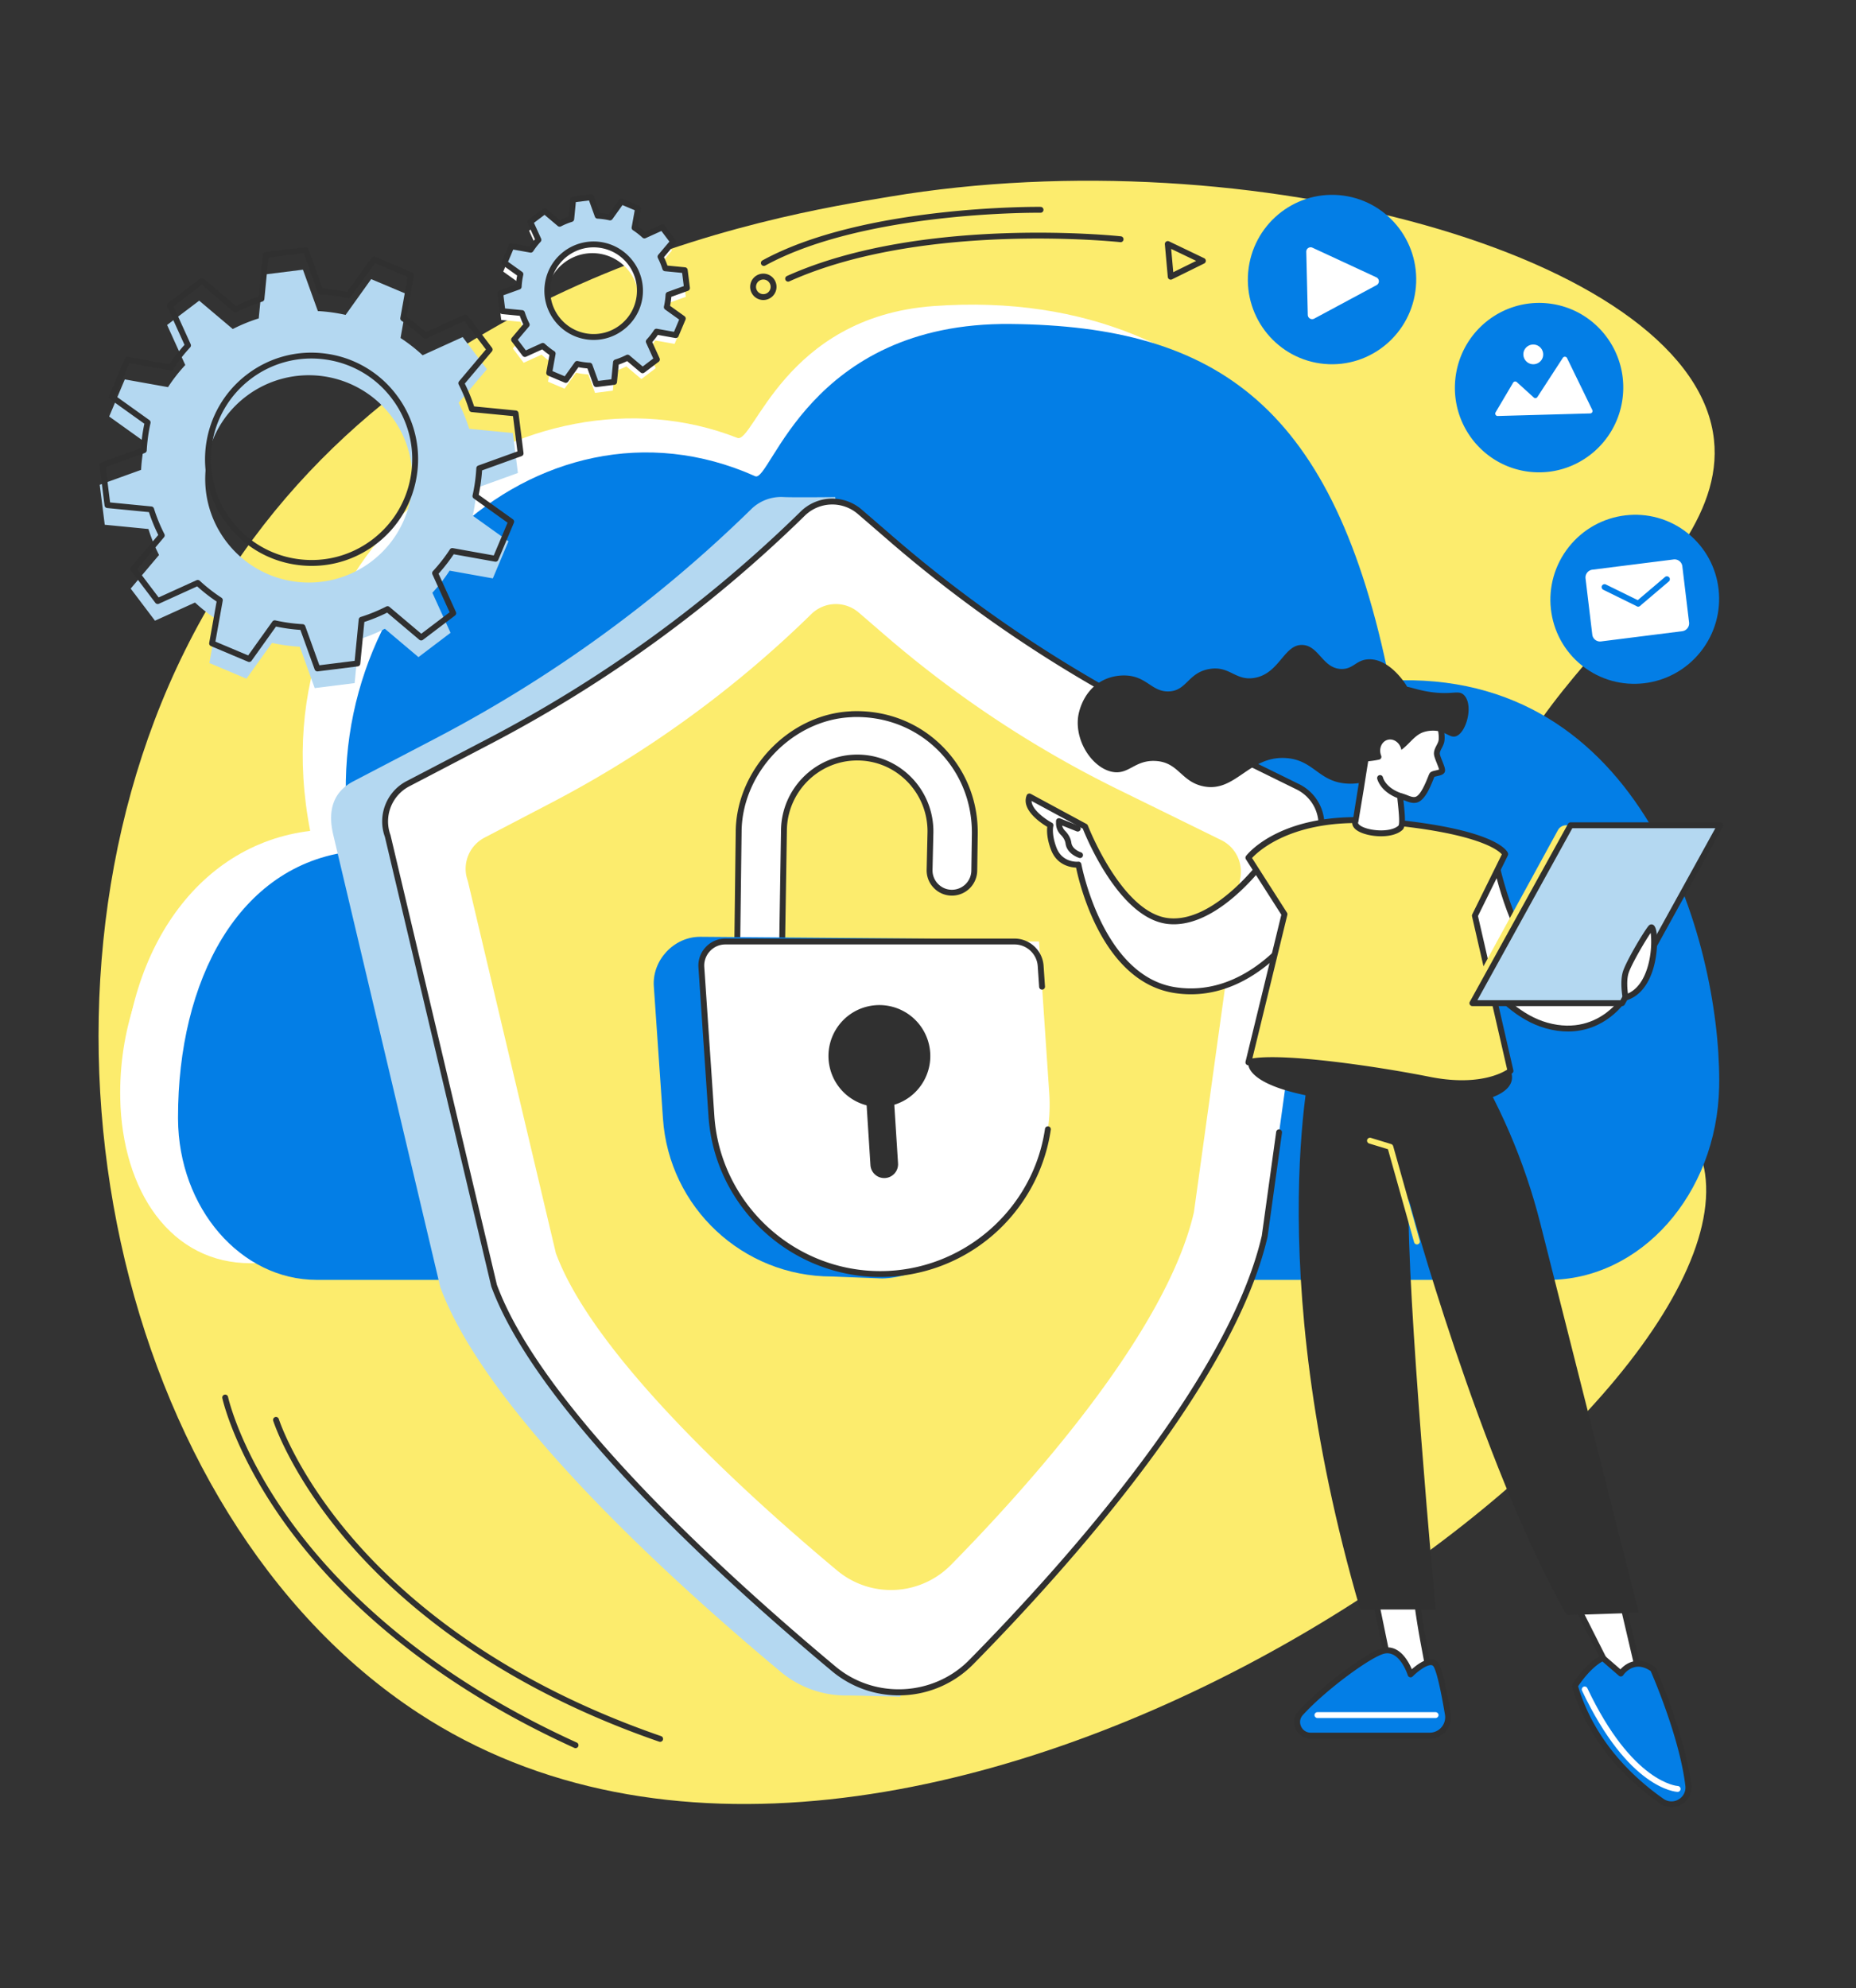 <svg xmlns="http://www.w3.org/2000/svg" width="452" height="484" fill="none" xmlns:v="https://vecta.io/nano"><rect width="100%" height="100%" fill="#333333" stroke="none"/><style><![CDATA[.B{fill:#303030}.C{fill:#fff}.D{fill:#037ee6}.E{fill:#fcec6d}.F{fill:#b4d8f1}]]></style><path d="M216.538 47.902c-26.345 4.424-126.555 19.73-171.543 110.583-43.417 87.681-17.083 210.026 56.772 258.502 118.53 77.799 322.286-68.784 313.475-131.236-3.299-23.383-47.876-33.31-52.963-65.244-8.043-50.487 61.314-77.699 54.882-115.253-7.423-43.339-112.817-72.095-200.623-57.352z" class="E"/><g class="C"><path d="M409.799 256.953c0-34.774-13.108-86.553-76.243-83.407 3.557-44.038-30.995-104.557-106.27-99.025-36.333 2.67-43.782 33.635-47.723 32.086-50.675-19.916-117.798 24.875-104.022 95.686-28.156 3.374-46.198 30.815-45.542 65.114.426 22.283 12.083 39.42 30.984 39.42h306.324c22.843 0 41.892-21.277 42.474-48.203l.018-1.671z"/><path d="M93.329 307.543H60.984c-9.3 0-17.251-4.025-22.991-11.639-5.401-7.164-8.493-17.28-8.708-28.483-.313-16.377 4.936-31.862 14.782-43.603 9.492-11.32 22.521-18.489 36.687-20.187.389-.051.748.233.794.625s-.233.748-.625.795c-29.237 3.504-50.822 30.305-50.209 62.343.443 23.158 12.608 38.718 30.27 38.718h32.345c.395 0 .715.321.715.715s-.32.716-.715.716z"/></g><path d="M418.691 263.007c0-33.881-18.486-100.357-80.303-97.293-13.423-66.802-41.793-86.34-92.289-86.836-49.315-.484-58.39 38.76-62.187 37.063-53.054-23.717-109.141 29.089-98.364 91.358-27.569 3.287-42.194 31.464-42.194 64.68l.001.448c.127 21.715 15.295 39.176 33.802 39.176h299.929c22.366 0 41.017-20.731 41.588-46.966l.017-1.629z" class="D"/><path d="M160.762 424.07a.73.73 0 0 1-.233-.039c-40.249-13.905-63.648-34.376-76.19-49.1-13.62-15.99-17.763-28.898-17.803-29.026-.118-.377.092-.778.469-.896s.778.091.896.468c.04.126 4.123 12.813 17.584 28.593 12.426 14.567 35.613 34.825 75.512 48.609.373.129.571.536.442.909-.102.296-.379.482-.676.482zm-20.597 1.539c-.099 0-.199-.02-.295-.064-38.679-17.587-59.917-39.768-70.923-55.278-11.954-16.848-14.778-29.742-14.805-29.87-.082-.386.165-.765.551-.847s.765.164.847.55c.027.127 2.814 12.792 14.625 29.413 10.905 15.344 31.952 37.296 70.296 54.731.359.163.518.587.355.946-.121.264-.38.419-.652.419zm51.771-357.042c-.273 0-.533-.157-.652-.422-.162-.36-.002-.783.358-.945 32.884-14.805 80.859-9.715 81.34-9.663.392.043.675.397.632.789a.71.71 0 0 1-.789.632c-.477-.053-48.071-5.097-80.596 9.546a.71.71 0 0 1-.293.063zm-5.913-3.826c-.253 0-.497-.134-.627-.372-.19-.346-.063-.781.283-.97 24.602-13.48 67.312-13.04 67.742-13.033.395.006.71.33.705.725s-.325.705-.715.705c-.438-.006-42.775-.441-67.045 12.858a.71.71 0 0 1-.343.088zm-.125 8.302c-.261 0-.527-.032-.791-.099a3.19 3.19 0 0 1-1.968-1.471c-.439-.737-.564-1.601-.352-2.432a3.19 3.19 0 0 1 1.471-1.969 3.18 3.18 0 0 1 2.431-.352c1.715.437 2.756 2.187 2.32 3.903-.369 1.452-1.679 2.42-3.111 2.42zm-.003-4.992a1.77 1.77 0 0 0-.907.251c-.409.243-.698.631-.815 1.092a1.77 1.77 0 0 0 1.286 2.164 1.78 1.78 0 0 0 2.164-1.287c.242-.951-.335-1.923-1.286-2.164a1.8 1.8 0 0 0-.442-.056zm99.215.036a.71.71 0 0 1-.35-.092c-.206-.115-.341-.325-.362-.56l-.713-7.962a.72.72 0 0 1 .305-.651c.211-.146.485-.168.716-.057l8.551 4.097c.247.118.405.367.406.64s-.153.525-.399.646l-7.838 3.865a.72.72 0 0 1-.316.074zm.111-7.489l.508 5.672 5.584-2.754-6.092-2.919z" class="B"/><path d="M304.471 190.947l-30.55-14.999a324.75 324.75 0 0 1-69.027-45.634l-1.498-9.29s-10.358.114-12.574-.013c-2.832-.161-5.709.831-7.878 2.954a324.77 324.77 0 0 1-76.904 55.824l-19.975 10.426c-4.641 2.422-6.35 6.692-4.952 12.829l26.106 110.31c11.362 30.86 57.124 72.156 82.885 93.653a24.84 24.84 0 0 0 16.111 5.785c2.527-.016 12.999.316 12.999.316s2.217-4.413 5.148-7.392c23.148-23.527 63.765-68.817 71.999-104.481l13.666-98.598c1.089-4.714-1.213-9.558-5.555-11.69z" class="F"/><path d="M316.041 191.54l-30.312-14.882a322.22 322.22 0 0 1-68.489-45.28l-7.81-6.738c-4.063-3.506-10.134-3.316-13.969.439a322.26 322.26 0 0 1-76.306 55.389l-19.82 10.345c-4.605 2.404-6.709 7.854-4.914 12.73l25.903 109.451c11.274 30.62 57.168 71.98 82.728 93.309 9.897 8.258 24.463 7.522 33.504-1.666 22.968-23.344 63.267-68.281 71.438-103.667l13.56-97.831c1.08-4.678-1.204-9.484-5.513-11.599z" class="C"/><path d="M297.42 204.537l-25.097-12.323c-20.423-10.027-39.48-22.626-56.707-37.49l-6.466-5.579a8.55 8.55 0 0 0-11.567.363c-18.698 18.303-39.985 33.756-63.179 45.861l-16.41 8.565c-3.812 1.991-5.555 6.503-4.068 10.54l21.446 90.622c9.335 25.353 47.334 59.598 68.497 77.258 8.194 6.837 20.255 6.227 27.739-1.38 19.017-19.328 52.384-56.534 59.149-85.833l11.227-81.001c.895-3.873-.996-7.852-4.564-9.603z" class="E"/><path d="M218.878 412.758a25.36 25.36 0 0 1-16.284-5.906c-26.133-21.808-71.658-62.968-82.941-93.611a.61.61 0 0 1-.025-.083L93.735 203.749c-1.887-5.188.373-11.015 5.269-13.57l19.82-10.345a321.26 321.26 0 0 0 76.136-55.267 10.97 10.97 0 0 1 14.937-.469l7.81 6.738c20.749 17.903 43.741 33.104 68.337 45.18l30.312 14.882a11 11 0 0 1 5.901 12.37l-5.814 41.95c-.054.391-.412.663-.806.61s-.664-.415-.61-.806l5.819-41.982c.003-.021.006-.042.011-.063 1.011-4.377-1.099-8.816-5.131-10.796l-30.312-14.882a323.11 323.11 0 0 1-68.641-45.38l-7.81-6.739a9.55 9.55 0 0 0-13.002.409c-22.65 22.171-48.381 40.849-76.476 55.513l-19.819 10.345a9.64 9.64 0 0 0-4.574 11.849.71.71 0 0 1 .025.082l25.893 109.409c11.193 30.328 56.489 71.261 82.501 92.967 9.528 7.951 23.82 7.24 32.536-1.619 23.12-23.499 63.114-68.161 71.244-103.295l3.501-25.258a.71.71 0 0 1 .806-.609c.391.054.664.415.609.806l-3.504 25.289a.7.7 0 0 1-.012.063c-8.192 35.481-48.392 80.394-71.625 104.007a25.43 25.43 0 0 1-16.904 7.588c-.429.022-.857.032-1.283.032z" class="B"/><path d="M190.458 230.965l.463-29.028c.212-9.379 7.645-17.057 17.014-17.487 10.326-.475 18.896 7.972 18.657 18.31l-.206 9.007c-.071 3.141 2.524 5.691 5.662 5.563 2.887-.117 5.18-2.471 5.221-5.36l.124-8.553c.388-16.605-12.902-30.238-30.038-29.541l.001.015c-14.156.575-27.108 13.034-27.462 28.203l-.366 29.316 10.93-.445z" class="C"/><path d="M179.529 232.125c-.186 0-.364-.072-.498-.202-.141-.137-.219-.326-.216-.522l.366-29.315c.35-15.021 13.159-28.22 28.005-28.903.045-.012.093-.019.142-.021 8.348-.34 16.16 2.626 21.984 8.351 5.868 5.77 8.992 13.555 8.797 21.921l-.124 8.546a6.16 6.16 0 0 1-5.906 6.065c-1.715.065-3.339-.555-4.565-1.76s-1.88-2.815-1.841-4.534l.205-9.008a17.28 17.28 0 0 0-5.184-12.713c-3.433-3.357-7.954-5.081-12.725-4.866-8.955.412-16.129 7.787-16.333 16.789l-.462 29.024c-.006.379-.307.688-.685.703l-10.93.445h-.03zm27.995-57.54c-.045.011-.091.018-.138.02-14.18.577-26.443 13.173-26.777 27.506l-.356 28.554 9.502-.387.451-28.353c.221-9.756 7.994-17.743 17.697-18.19 5.175-.236 10.07 1.635 13.79 5.272a18.72 18.72 0 0 1 5.614 13.769l-.206 9.007a4.68 4.68 0 0 0 1.414 3.481c.941.925 2.183 1.411 3.505 1.352 2.506-.102 4.498-2.148 4.535-4.657l.124-8.552c.186-7.974-2.787-15.385-8.37-20.874-5.507-5.413-12.885-8.23-20.785-7.948z" class="B"/><path d="M202.59 310.778l12.242.483c16.951-.423 31.935-20.688 30.327-44.506l-2.572-38.102-72.048-.578c-6.394-.025-11.751 5.678-11.31 12.059l2.223 32.179c1.462 21.65 19.445 38.465 41.138 38.465z" class="D"/><path d="M214.392 310.182c23.866 0 42.747-20.207 41.138-44.026l-2.496-36.937h-76.176c-3.504 0-6.276 2.967-6.039 6.463l2.435 36.037c1.463 21.649 19.445 38.463 41.138 38.463z" class="C"/><g class="B"><path d="M214.393 310.896c-21.986 0-40.369-17.187-41.852-39.128l-2.447-36.226a6.53 6.53 0 0 1 1.76-4.947c1.26-1.348 2.97-2.091 4.815-2.091h70.401a7.12 7.12 0 0 1 7.08 6.62l.341 5.048c.027.394-.271.735-.665.761-.404.034-.735-.271-.761-.664l-.341-5.048c-.2-2.965-2.684-5.287-5.654-5.287h-70.401c-1.444 0-2.783.581-3.77 1.638a5.11 5.11 0 0 0-1.379 3.873l2.448 36.226c1.432 21.194 19.189 37.795 40.424 37.795 19.987 0 37.225-14.89 40.098-34.636.056-.391.422-.661.81-.605s.661.42.604.81c-1.431 9.839-6.366 18.89-13.894 25.486-7.636 6.691-17.445 10.375-27.617 10.375zm.95-24.081a3.37 3.37 0 0 0 3.361-3.583l-1.83-28.715a3.37 3.37 0 0 0-3.361-3.155 3.37 3.37 0 0 0-3.362 3.583l1.831 28.716a3.37 3.37 0 0 0 3.361 3.154z"/><path d="M217.011 269.173c6.665-1.574 10.792-8.255 9.218-14.921a12.4 12.4 0 0 0-14.917-9.221c-6.665 1.574-10.792 8.255-9.218 14.921a12.4 12.4 0 0 0 14.917 9.221zm87.014-10.534s-2.422 8.308 33.727 10.331 30.101-8.25 30.101-8.25l-37.951-11.06-25.877 8.979z"/></g><path d="M345.223 388.261c-.968-.045 3.306 21.483 3.306 21.483l-9.155 1.09-4.978-24.224 10.827 1.651z" class="C"/><path d="M339.373 411.549c-.335 0-.63-.236-.7-.572l-4.979-24.224c-.047-.229.021-.467.182-.636s.393-.249.627-.214l10.828 1.652c.375.057.64.399.603.777-.013.135-.064.257-.14.358-.145 1.616 1.633 11.835 3.435 20.914a.72.72 0 0 1-.616.85l-9.155 1.089c-.028.004-.057.006-.085.006zm-4.071-24.078l4.64 22.575 7.736-.921-1.808-9.666c-1.185-6.687-1.502-9.411-1.498-10.604l-9.07-1.384zm9.887 1.505z" class="B"/><path d="M352.602 417.337c-.777-4.632-1.975-10.858-2.98-12.122-1.639-2.063-6.097 2.434-6.097 2.434s-2.033-6.653-6.436-5.774c-3.314.662-14.454 8.751-20.325 15.189-1.92 2.105-.401 5.492 2.447 5.492h28.975a4.48 4.48 0 0 0 4.416-5.219z" class="D"/><path d="M348.185 423.271H319.21c-1.612 0-3.019-.919-3.671-2.397-.647-1.467-.38-3.111.696-4.292 5.638-6.182 17.059-14.678 20.713-15.408 3.858-.772 6.044 3.241 6.873 5.222 1.119-.98 3.14-2.537 4.779-2.433.642.034 1.189.314 1.581.807.325.409 1.313 1.654 3.126 12.449a5.18 5.18 0 0 1-5.122 6.052zm-10.323-20.758c-.205 0-.416.02-.634.064-3.104.62-14.139 8.612-19.936 14.969-.7.767-.867 1.796-.445 2.75.329.747 1.123 1.545 2.363 1.545h28.975a3.76 3.76 0 0 0 2.874-1.333c.716-.846 1.021-1.959.838-3.052-1.581-9.415-2.509-11.386-2.835-11.796-.138-.173-.304-.257-.54-.27-.023-.001-.046-.002-.069-.002-1.22 0-3.347 1.682-4.421 2.765-.177.179-.434.254-.679.19s-.438-.244-.512-.484c-.018-.057-1.685-5.346-4.979-5.346z" class="B"/><path d="M349.62 418.274h-28.779c-.395 0-.715-.32-.715-.714s.32-.715.715-.715h28.779c.395 0 .715.32.715.715s-.32.714-.715.714zm33.804-28.52l10.473 20.764 5.857-.602-5.207-22.245-11.123 2.083z" class="C"/><path d="M393.897 411.233c-.267 0-.515-.151-.637-.393l-10.473-20.764a.71.71 0 0 1-.003-.639.72.72 0 0 1 .509-.386l11.122-2.083a.71.71 0 0 1 .828.54l5.207 22.246a.72.72 0 0 1-.623.874l-5.857.601-.073.004zm-9.406-20.951l9.823 19.474 4.558-.468-4.866-20.789-9.515 1.783z" class="B"/><path d="M394.726 407.44s2.976-4.539 7.847-1.074c0 0 7.134 15.987 8.578 28.352.408 3.497-3.542 5.837-6.427 3.82-6.752-4.719-17.002-13.888-21.181-28.101 0 0 3.054-4.95 6.799-6.795l4.384 3.798z" class="D"/><path d="M407.063 440c-.959 0-1.914-.293-2.747-.876-7.512-5.249-17.332-14.453-21.458-28.485-.057-.195-.029-.405.078-.578.129-.209 3.206-5.146 7.091-7.061.257-.127.566-.088.784.101l3.824 3.314c.612-.671 1.762-1.672 3.383-1.977s3.288.149 4.97 1.345a.71.71 0 0 1 .239.291c.072.161 7.195 16.23 8.635 28.561a4.74 4.74 0 0 1-2.31 4.668 4.84 4.84 0 0 1-2.489.697zm-22.74-29.452c4.062 13.459 13.544 22.325 20.811 27.405 1.107.772 2.518.82 3.684.123 1.157-.692 1.779-1.946 1.624-3.275-1.333-11.413-7.657-26.166-8.441-27.963-1.298-.881-2.549-1.214-3.719-.994-1.865.351-2.947 1.972-2.958 1.988a.71.71 0 0 1-1.066.149l-4.014-3.478c-2.859 1.614-5.273 5.065-5.921 6.045z" class="B"/><path d="M408.564 436.251c-.009 0-.018 0-.028-.001-.483-.018-11.949-.732-23.253-24.634-.169-.357-.017-.783.34-.952s.783-.016.952.341c10.936 23.125 21.907 23.812 22.016 23.816.395.016.703.348.687.742-.015.386-.332.688-.714.688z" class="C"/><path d="M381.528 393.222l17.567-.586-23.962-94.735c-3.837-15.17-10.062-29.633-18.442-42.846l-36.719-.022s-13.546 51.713 11.285 136.818h18.364s-7.151-77.646-6.559-99.956c0 0 17.261 63.779 38.466 101.327z" class="B"/><path d="M345.073 302.976c-.313 0-.599-.206-.688-.522l-6.372-22.661-4.589-1.401c-.378-.115-.591-.515-.476-.892s.517-.592.893-.476l4.962 1.515c.234.071.414.256.48.49l6.479 23.038c.106.381-.115.775-.495.882-.065.018-.13.027-.194.027z" class="E"/><path d="M250.695 193.91l13.569 7.326s8.316 21.697 20.222 23.003 23.682-15.165 23.682-15.165l7.903 16.914s-11.605 17.948-30.007 15.055-23.418-30.545-23.418-30.545c.008.018-4.356.431-6-3.819-1.4-3.619-.815-5.749-.815-5.749s-6.538-3.491-5.136-7.02z" class="C"/><g class="B"><path d="M290.022 242.071c-1.319 0-2.675-.101-4.07-.321-17.376-2.732-23.016-26.291-23.89-30.515-.186-.009-.403-.028-.658-.06-1.487-.189-4.17-.991-5.426-4.238-1.064-2.753-1.039-4.722-.935-5.632-1.549-.92-6.41-4.144-5.012-7.659.075-.19.228-.338.42-.408a.72.72 0 0 1 .584.043l13.568 7.325c.15.082.266.214.327.374.082.212 8.299 21.305 19.633 22.549s22.907-14.709 23.023-14.87c.148-.207.395-.325.647-.296.253.023.474.179.582.409l7.903 16.913c.104.224.086.485-.047.691-.11.17-10.352 15.693-26.649 15.695zm-27.377-32.288c.038 0 .076.004.115.01a.71.71 0 0 1 .588.578c.05.271 5.141 27.186 22.826 29.966 16.392 2.577 27.407-12.041 29.076-14.416l-7.226-15.465c-2.786 3.587-13.016 15.656-23.617 14.494-11.638-1.277-19.699-20.65-20.714-23.21l-12.475-6.735c.085 2.189 3.476 4.506 4.949 5.294.294.158.441.498.352.82-.004.014-.488 1.99.793 5.301 1.39 3.595 4.968 3.392 5.212 3.373a.81.81 0 0 1 .121-.01z"/><path d="M263.034 208.904c-.069 0-.14-.011-.211-.032-.121-.037-2.972-.942-3.323-3.481-.13-.946-.701-1.684-1.157-2.138-.752-.749-1.166-1.749-1.166-2.816v-.526c0-.237.118-.459.314-.592s.445-.16.665-.072l4.577 1.825c.366.146.545.563.399.929s-.562.544-.929.4l-3.537-1.411a2.52 2.52 0 0 0 .686 1.25c.611.608 1.379 1.614 1.565 2.956.227 1.645 2.306 2.303 2.327 2.31.378.116.59.516.473.894-.094.306-.377.504-.683.504z"/></g><path d="M354.597 226.988s8.366 18.826 22.009 22.672 23.146-7.776 23.085-19.772l-4.638-1.538s-4.759 12.294-15.374 9.095-15.541-28.207-15.541-28.207l-9.541 17.75z" class="C"/><path d="M381.848 251.134c-1.664 0-3.476-.233-5.436-.786-13.807-3.891-22.122-22.288-22.47-23.07-.089-.202-.081-.434.024-.629l9.542-17.749c.143-.267.436-.411.736-.369s.536.273.594.569c.049.246 4.964 24.622 15.046 27.66 9.855 2.971 14.317-8.192 14.502-8.669.138-.355.529-.54.891-.42l4.638 1.538c.291.096.488.368.49.675.036 7.042-3.126 13.841-8.253 17.744-2.293 1.747-5.737 3.506-10.304 3.506zm-26.453-24.123c1.165 2.456 9.2 18.521 21.405 21.961 6.773 1.908 11.617-.295 14.487-2.481 4.652-3.543 7.568-9.67 7.685-16.088l-3.528-1.17c-1.194 2.541-6.294 11.813-15.972 8.897-9.263-2.791-14.215-20.851-15.619-26.852l-8.458 15.733z" class="B"/><path d="M304.022 208.821s8.39-10.952 32.091-8.906c28.302 2.444 30.459 8.037 30.459 8.037l-7.388 14.975 8.67 37.792s-5.924 4.908-19.8 2.152-37.724-6.137-44.029-4.233l8.791-36.062-8.794-13.755z" class="E"/><path d="M356.09 264.432c-2.352 0-5.069-.242-8.176-.859-14.052-2.79-37.652-6.069-43.682-4.25a.71.71 0 0 1-.698-.165c-.186-.177-.264-.439-.203-.689l8.718-35.765-8.629-13.497c-.162-.254-.148-.581.035-.82.352-.46 8.899-11.243 32.719-9.184 27.94 2.412 30.828 7.877 31.065 8.492.072.187.063.395-.026.574l-7.276 14.745 8.613 37.546c.061.263-.032.538-.24.711-.197.162-3.939 3.16-12.22 3.161zm-46.283-7.053c9.767 0 26.831 2.497 38.386 4.792s17.431-.83 18.857-1.757l-8.563-37.327c-.037-.161-.017-.329.056-.477l7.208-14.607c-.855-.996-5.87-5.318-29.7-7.375-20.56-1.773-29.408 6.398-31.138 8.259l8.505 13.304c.105.164.139.365.092.555l-8.517 34.942c1.258-.213 2.896-.309 4.814-.309z" class="B"/><path d="M392.609 242.865l-33.78 1.366c-1.143 0-1.843-1.254-1.245-2.228l21.874-39.985a2.3 2.3 0 0 1 1.96-1.097l34.147.78-22.956 41.164z" class="E"/><path d="M395.041 244.231h-36.463l23.916-43.31h36.462l-23.915 43.31z" class="F"/><path d="M395.042 244.946h-36.463c-.253 0-.487-.134-.616-.352s-.132-.487-.01-.709l23.915-43.309c.127-.228.366-.37.626-.37h36.463c.253 0 .487.134.616.352s.132.488.01.709l-23.915 43.31a.72.72 0 0 1-.626.369zm-35.252-1.43h34.83l23.126-41.88h-34.83l-23.126 41.88z" class="B"/><path d="M395.882 242.865s-.686-3.591 0-5.987 4.934-9.523 6.148-11.014 2.244 14.432-6.148 17.001z" class="C"/><path d="M395.881 243.58a.72.72 0 0 1-.369-.102c-.174-.105-.295-.279-.333-.479-.03-.153-.709-3.787.015-6.318.695-2.433 4.984-9.676 6.281-11.268.315-.387.727-.414 1.013-.308.981.366 1.117 2.816 1.057 4.806-.165 5.54-2.211 12.032-7.455 13.638a.71.71 0 0 1-.209.031zm6.11-16.45c-1.62 2.382-4.861 7.98-5.422 9.944-.438 1.531-.263 3.651-.114 4.813 1.948-.877 3.442-2.693 4.447-5.409 1.354-3.657 1.342-7.617 1.089-9.348zm-134.07-61.099c-4.6 2.8-5.323 8.15-5.375 8.593-.721 6.068 3.597 12.346 8.311 13.285 4.033.804 5.425-2.886 10.49-2.647 5.646.267 6.203 4.962 11.585 6.145 7.937 1.745 11.173-7.489 20.29-6.844 7.016.496 7.935 6.166 15.58 6.236.867.008 7.715-.038 12.281-5.348 4.578-5.323 4.682-13.398 1.29-18.775-.35-.554-4.078-6.303-9.018-6.162-3.098.088-3.715 2.408-6.663 2.357-4.539-.078-5.448-5.614-9.422-5.846-4.592-.269-5.613 6.992-11.794 8.02-4.666.777-5.986-3.043-10.996-2.162-5.193.913-5.446 5.309-9.851 5.45-4.219.134-5.379-3.853-10.841-3.886-1.154-.007-3.521.156-5.867 1.584z" class="B"/><path d="M351.164 187.726c.316-.498-1.179-3.199-1.231-4.183s.716-1.808 1.039-2.841-.038-2.871-.038-2.871c-.439-12.322-13.859-9.398-13.859-9.398-3.082.933-4.896 4.395-5.49 6.698-1.149 4.458.969 9.849.969 9.849-.09.202-2.291 14.631-2.388 14.817-1.394 2.681 7.951 4.435 10.89 1.735.993-.912-.278-7.615 0-7.622 1.101-.03 2.451 1.152 3.838.784 2.044-.543 3.584-5.664 3.877-6.045.139-.181.615-.286 1.109-.399.548-.126 1.118-.262 1.284-.524z" class="C"/><g class="B"><path d="M336.325 203.6c-2.385 0-4.816-.622-6.034-1.556-.925-.708-1.213-1.612-.801-2.492l1.227-7.66 1.096-6.852c-.384-1.052-2.001-5.898-.921-10.087.561-2.174 2.45-6.137 5.975-7.204.019-.005.037-.01.055-.014.274-.06 6.772-1.427 11.091 1.93 2.271 1.764 3.494 4.484 3.633 8.085.07.376.35 2.066.007 3.165-.141.452-.352.862-.538 1.223-.264.511-.491.951-.469 1.368.017.323.339 1.129.597 1.777.604 1.515.879 2.267.524 2.826h0c-.326.516-1.038.679-1.727.837-.249.058-.564.129-.718.188-.061.137-.159.382-.248.604-.717 1.793-2.05 5.129-3.997 5.647-1.038.274-2.012-.109-2.796-.417-.173-.069-.343-.136-.504-.192l.089.856c.406 3.778.46 5.703-.327 6.426-1.188 1.092-3.184 1.542-5.214 1.542zm-3.085-18.421c-.081.375-.628 3.858-1.11 6.935l-1.33 8.013c-.066.127-.188.362.36.782 1.803 1.382 7.425 1.921 9.412.097.374-.552.009-3.944-.127-5.221-.189-1.753-.218-2.023.059-2.338a.75.75 0 0 1 .532-.252c.599-.03 1.196.216 1.768.442.681.268 1.325.52 1.906.366 1.253-.333 2.549-3.575 3.036-4.795.253-.634.339-.841.458-.995.291-.38.815-.5 1.478-.651.219-.051.574-.132.785-.211-.086-.37-.37-1.082-.552-1.538-.343-.86-.667-1.673-.697-2.231-.042-.803.297-1.462.626-2.099.175-.34.34-.66.444-.993.22-.703.028-2.091-.056-2.522a.82.82 0 0 1-.013-.111c-.113-3.182-1.149-5.557-3.078-7.059-3.661-2.849-9.454-1.759-9.889-1.671-2.9.897-4.491 4.305-4.976 6.183-1.076 4.174.923 9.357.943 9.409a.71.71 0 0 1 .021.46z"/><path d="M356.543 169.241c-1.348-1.367-2.72-.002-8.081-.755-4.46-.626-5.747-1.884-9.122-1.327-.948.156-2.642.436-4.316 1.661-2.479 1.815-3.401 4.361-3.891 6.261-.956 3.708.242 8.03.78 9.666.133.402.525.657.947.622 1.126-.094 2.121-.243 3.009-.434a.69.69 0 0 0 .5-.934 3.15 3.15 0 0 1-.117-.339c-.445-1.564.303-3.148 1.672-3.538s2.838.562 3.284 2.126c.031.108.054.217.074.325 1.969-1.491 2.98-3.18 4.801-4.087.218-.109 1.176-.545 2.634-.597 3.164-.112 4.217 1.764 5.714 1.4 2.614-.633 4.537-7.593 2.112-10.05zm-15.165 25.384c-.071 0-.143-.011-.214-.033-4.966-1.563-5.736-4.88-5.766-5.02-.083-.386.162-.766.548-.85s.763.16.848.543c.029.121.684 2.668 4.799 3.963.376.118.585.52.467.897-.096.305-.378.5-.682.5z"/></g><path d="M101.91 159.984l7.814-5.919-4.426-9.749c1.564-1.695 2.969-3.494 4.201-5.386l10.524 1.886 3.808-9.034-8.708-6.231a41.28 41.28 0 0 0 .933-6.758l10.071-3.636-1.217-9.729-10.641-1.039c-.673-2.154-1.537-4.268-2.584-6.323l6.903-8.184-5.916-7.816-9.747 4.427a40.64 40.64 0 0 0-5.384-4.202l1.885-10.527-9.031-3.809-6.23 8.711a41.16 41.16 0 0 0-6.756-.934l-3.635-10.074-9.725 1.217L63.01 77.52c-2.154.673-4.267 1.538-6.321 2.585l-8.182-6.905-7.814 5.919 4.426 9.75c-1.564 1.694-2.97 3.494-4.201 5.385l-10.524-1.885-3.808 9.033 8.709 6.232c-.498 2.222-.81 4.483-.934 6.758l-10.071 3.636 1.217 9.728 10.641 1.039c.672 2.155 1.538 4.268 2.583 6.323l-6.903 8.184 5.917 7.816 9.747-4.427a40.68 40.68 0 0 0 5.384 4.202l-1.885 10.527 9.031 3.81 6.229-8.711c2.222.497 4.482.809 6.756.933l3.635 10.075 9.725-1.218 1.039-10.644c2.154-.673 4.267-1.538 6.321-2.585l8.182 6.905zm-46.816-28.156c-8.412-11.113-6.226-26.942 4.883-35.357a25.23 25.23 0 0 1 35.346 4.885c8.412 11.112 6.226 26.941-4.883 35.356a25.23 25.23 0 0 1-35.346-4.884z" class="F"/><path d="M77.303 163.463c-.298 0-.569-.187-.672-.473l-3.475-9.632a41.87 41.87 0 0 1-5.936-.82l-5.955 8.329a.71.71 0 0 1-.859.242l-9.031-3.809c-.308-.13-.485-.456-.426-.785l1.802-10.064a41.33 41.33 0 0 1-4.731-3.694l-9.317 4.233c-.304.137-.663.047-.865-.219l-5.917-7.816c-.202-.267-.192-.638.023-.893l6.599-7.824c-.897-1.813-1.66-3.678-2.271-5.557l-10.173-.993c-.333-.033-.598-.291-.64-.623l-1.217-9.728c-.042-.331.152-.648.466-.761l9.629-3.476a41.96 41.96 0 0 1 .82-5.938l-8.326-5.958c-.272-.195-.373-.551-.243-.859l3.809-9.034c.13-.307.455-.485.785-.426l10.061 1.802a41.44 41.44 0 0 1 3.692-4.732l-4.231-9.321c-.138-.304-.047-.664.219-.866l7.814-5.919c.266-.202.637-.192.893.024l7.821 6.601c1.813-.898 3.677-1.661 5.555-2.272l.993-10.175c.032-.333.291-.599.622-.64l9.725-1.218c.331-.042.648.152.761.467l3.475 9.632c1.991.131 3.983.406 5.935.82l5.956-8.328c.194-.271.552-.372.859-.242l9.031 3.809c.308.13.484.456.425.785l-1.802 10.064c1.643 1.099 3.231 2.338 4.731 3.694l9.318-4.233c.303-.136.663-.048.865.22l5.917 7.816c.202.266.192.637-.024.893l-6.599 7.824c.897 1.812 1.66 3.677 2.272 5.556l10.172.993c.333.033.598.291.64.623l1.217 9.728c.042.332-.152.648-.466.761l-9.629 3.476a41.98 41.98 0 0 1-.82 5.938l8.326 5.958c.272.195.372.551.243.86l-3.809 9.033c-.13.308-.455.485-.785.426l-10.061-1.803a41.51 41.51 0 0 1-3.692 4.733l4.231 9.32c.139.305.048.664-.219.866l-7.813 5.919c-.267.201-.638.192-.893-.024l-7.821-6.601c-1.813.898-3.678 1.661-5.555 2.272L87.74 161.6c-.032.332-.291.598-.622.64l-9.725 1.217c-.03.004-.06.006-.089.006zm-10.391-12.439a.7.7 0 0 1 .156.018c2.174.487 4.408.796 6.639.917.287.016.536.201.633.472l3.441 9.536 8.591-1.076.984-10.074a.71.71 0 0 1 .498-.613c2.1-.656 4.19-1.511 6.21-2.54.257-.13.566-.094.785.091l7.745 6.536 6.902-5.228-4.189-9.229c-.119-.262-.07-.57.125-.781 1.538-1.666 2.926-3.446 4.127-5.29a.72.72 0 0 1 .725-.314l9.962 1.785 3.364-7.98-8.244-5.899a.72.72 0 0 1-.282-.738 40.52 40.52 0 0 0 .917-6.64c.016-.287.201-.537.472-.634l9.534-3.442-1.075-8.594-10.073-.984c-.286-.028-.527-.224-.613-.498a40.12 40.12 0 0 0-2.538-6.211c-.131-.256-.095-.566.09-.786l6.535-7.747-5.227-6.904-9.227 4.191c-.262.118-.569.069-.78-.126a40.06 40.06 0 0 0-5.289-4.128c-.241-.157-.364-.442-.313-.725l1.784-9.965-7.978-3.365-5.897 8.246c-.167.233-.458.345-.738.282-2.177-.487-4.411-.797-6.638-.918-.287-.016-.536-.201-.633-.472l-3.441-9.536-8.591 1.076-.984 10.075c-.028.286-.224.527-.498.613-2.102.656-4.191 1.51-6.21 2.54-.256.13-.566.095-.785-.091l-7.745-6.537-6.902 5.228 4.19 9.23c.119.261.069.569-.125.781-1.538 1.666-2.926 3.446-4.127 5.29a.72.72 0 0 1-.725.314l-9.962-1.785-3.364 7.98 8.244 5.899c.234.167.345.457.282.737a40.56 40.56 0 0 0-.917 6.64c-.015.287-.201.537-.471.634l-9.534 3.442 1.075 8.594 10.073.984c.286.028.527.224.613.498.656 2.103 1.51 4.193 2.538 6.212.13.256.095.565-.091.785l-6.534 7.748 5.227 6.904 9.226-4.191c.262-.119.569-.069.78.125a39.94 39.94 0 0 0 5.289 4.129c.241.157.364.442.314.725l-1.784 9.965 7.978 3.365 5.897-8.247c.136-.19.354-.299.581-.299zm9.011-13.252a26.41 26.41 0 0 1-3.605-.249 25.77 25.77 0 0 1-17.134-10.042c-8.636-11.409-6.384-27.719 5.021-36.358 5.525-4.184 12.35-5.967 19.214-5.018a25.77 25.77 0 0 1 17.134 10.042 25.79 25.79 0 0 1 5.017 19.218c-.949 6.868-4.514 12.954-10.039 17.139-4.555 3.45-9.993 5.268-15.609 5.268zm-19.599-11.154a24.35 24.35 0 0 0 16.19 9.489c6.486.895 12.934-.789 18.155-4.743s8.589-9.706 9.486-16.194a24.37 24.37 0 0 0-4.741-18.16 24.35 24.35 0 0 0-16.19-9.488 24.35 24.35 0 0 0-18.155 4.742c-10.777 8.163-12.906 23.575-4.745 34.355z" class="B"/><path d="M156.195 92.285l3.49-2.643-1.977-4.354c.699-.757 1.327-1.56 1.876-2.405l4.701.842 1.701-4.035-3.89-2.783a18.39 18.39 0 0 0 .417-3.018l4.498-1.624-.543-4.345-4.753-.464c-.3-.962-.687-1.906-1.154-2.824l3.083-3.655-2.643-3.491-4.353 1.977a18.14 18.14 0 0 0-2.404-1.876l.842-4.702-4.034-1.701-2.782 3.89a18.4 18.4 0 0 0-3.017-.417l-1.624-4.499-4.343.544-.464 4.754a18.14 18.14 0 0 0-2.824 1.154l-3.654-3.084-3.489 2.643 1.976 4.354c-.698.757-1.326 1.561-1.876 2.405l-4.7-.842-1.701 4.035 3.889 2.783a18.49 18.49 0 0 0-.417 3.018l-4.498 1.624.544 4.345 4.752.464c.301.962.687 1.906 1.154 2.824l-3.083 3.655 2.643 3.491 4.353-1.977c.756.699 1.56 1.327 2.404 1.877l-.841 4.702 4.033 1.701 2.782-3.891c.993.222 2.002.362 3.017.417l1.624 4.499 4.343-.544.464-4.754a18.1 18.1 0 0 0 2.823-1.154l3.655 3.084zM135.286 79.71c-3.757-4.963-2.78-12.033 2.181-15.791a11.27 11.27 0 0 1 15.787 2.182c3.757 4.963 2.78 12.033-2.181 15.791a11.27 11.27 0 0 1-15.787-2.181z" class="C"/><path d="M156.489 90.151l3.49-2.643-1.977-4.354a18.11 18.11 0 0 0 1.876-2.405l4.701.842 1.7-4.035-3.889-2.783c.222-.993.362-2.002.417-3.018l4.498-1.624-.543-4.345-4.753-.464c-.3-.962-.687-1.906-1.154-2.824l3.083-3.655-2.643-3.491-4.353 1.977a18.14 18.14 0 0 0-2.404-1.877l.842-4.702-4.034-1.701-2.782 3.891a18.4 18.4 0 0 0-3.017-.417l-1.624-4.499-4.344.544-.464 4.754a18.16 18.16 0 0 0-2.823 1.154l-3.654-3.084-3.49 2.643 1.977 4.355c-.698.757-1.326 1.56-1.876 2.405l-4.7-.842-1.701 4.035 3.889 2.783c-.222.993-.361 2.002-.417 3.018l-4.498 1.624.544 4.345 4.752.464c.301.962.687 1.906 1.154 2.824l-3.083 3.655 2.643 3.491 4.353-1.977c.756.699 1.56 1.327 2.404 1.877l-.842 4.702 4.034 1.701 2.782-3.89c.993.222 2.002.362 3.017.417l1.624 4.499 4.344-.544.464-4.754a18.13 18.13 0 0 0 2.823-1.154l3.654 3.084zM135.58 77.576c-3.757-4.963-2.781-12.033 2.181-15.791a11.27 11.27 0 0 1 15.786 2.181c3.757 4.963 2.781 12.033-2.181 15.791a11.27 11.27 0 0 1-15.786-2.182z" class="F"/><path d="M145.205 94.234c-.298 0-.569-.186-.672-.472l-1.465-4.06c-.735-.059-1.469-.16-2.194-.303l-2.511 3.511c-.194.272-.551.374-.859.242l-4.033-1.701c-.308-.13-.485-.456-.426-.785l.76-4.242c-.603-.416-1.189-.873-1.75-1.366l-3.927 1.784c-.304.136-.663.048-.865-.22l-2.643-3.491c-.201-.266-.191-.637.024-.892l2.781-3.298a19.05 19.05 0 0 1-.84-2.054l-4.288-.418c-.332-.033-.598-.291-.639-.623l-.544-4.345c-.042-.332.152-.648.467-.761l4.058-1.465c.059-.736.16-1.47.303-2.195l-3.509-2.511c-.272-.194-.373-.551-.243-.859l1.701-4.035c.13-.308.454-.484.785-.426l4.24.76c.416-.603.873-1.189 1.366-1.749l-1.784-3.928c-.138-.304-.047-.664.22-.866l3.489-2.643c.267-.203.637-.193.893.023l3.296 2.782a18.91 18.91 0 0 1 2.054-.84l.419-4.289c.032-.333.291-.599.622-.64l4.344-.544c.332-.042.647.152.761.467l1.465 4.06c.735.059 1.47.16 2.194.303l2.51-3.511c.195-.271.551-.372.859-.242l4.034 1.701c.308.13.485.456.426.785l-.76 4.242a18.85 18.85 0 0 1 1.749 1.366l3.928-1.784c.303-.137.663-.047.865.22l2.642 3.491c.202.266.192.637-.023.893l-2.781 3.297c.322.673.603 1.361.84 2.055l4.287.418c.333.033.599.291.64.623l.544 4.345c.042.332-.152.648-.467.761l-4.059 1.465a19.1 19.1 0 0 1-.303 2.195l3.51 2.511c.272.195.373.551.243.859l-1.701 4.035a.72.72 0 0 1-.785.426l-4.24-.76c-.416.603-.873 1.189-1.366 1.75l1.784 3.928c.138.304.047.664-.22.866l-3.489 2.643c-.267.202-.638.192-.893-.023l-3.296-2.782a18.89 18.89 0 0 1-2.054.84l-.419 4.289c-.032.333-.291.599-.622.64l-4.344.544c-.03.003-.06.005-.089.005zm-4.641-6.346a.71.71 0 0 1 .156.017 17.69 17.69 0 0 0 2.9.4c.287.016.537.201.634.472l1.43 3.962 3.209-.402.408-4.185c.028-.286.225-.527.499-.613.917-.286 1.829-.659 2.712-1.109.256-.131.565-.095.785.091l3.217 2.715 2.578-1.953-1.74-3.834c-.119-.261-.069-.569.125-.781a17.45 17.45 0 0 0 1.802-2.311.72.72 0 0 1 .726-.314l4.138.742 1.256-2.981-3.424-2.451c-.234-.167-.345-.458-.282-.738.213-.951.348-1.927.401-2.9.015-.287.201-.536.47-.634l3.961-1.43-.402-3.21-4.183-.408c-.286-.028-.527-.224-.613-.499-.287-.918-.66-1.831-1.109-2.713-.13-.257-.094-.566.091-.786l2.714-3.218-1.952-2.579-3.833 1.741c-.262.118-.57.069-.78-.126-.728-.671-1.505-1.278-2.31-1.803-.241-.157-.364-.442-.314-.725l.742-4.139-2.981-1.257-2.45 3.426c-.167.233-.456.344-.737.282-.952-.213-1.928-.348-2.9-.401-.287-.016-.536-.201-.633-.471l-1.43-3.962-3.209.402-.409 4.185c-.028.286-.224.527-.498.613-.917.286-1.829.659-2.712 1.109-.257.13-.566.094-.785-.091l-3.217-2.715-2.579 1.953 1.741 3.834c.119.262.069.569-.126.781a17.59 17.59 0 0 0-1.802 2.31c-.157.241-.441.363-.725.314l-4.138-.742-1.256 2.981 3.424 2.451c.234.167.345.458.282.738-.213.952-.348 1.928-.401 2.9-.015.287-.201.536-.471.634l-3.961 1.43.402 3.211 4.184.408c.286.028.527.224.613.498.286.917.659 1.83 1.108 2.712.131.256.095.566-.09.785l-2.715 3.219 1.953 2.579 3.833-1.742c.261-.118.569-.069.78.126.728.672 1.505 1.279 2.31 1.803.241.157.364.442.314.725l-.742 4.139 2.981 1.257 2.449-3.426c.136-.19.353-.299.581-.299zm4.025-5.128c-.552 0-1.108-.038-1.665-.115a11.9 11.9 0 0 1-7.913-4.638 11.91 11.91 0 0 1-2.317-8.877c.438-3.172 2.084-5.983 4.636-7.916a12 12 0 0 1 16.788 2.32 11.91 11.91 0 0 1-2.32 16.793 11.89 11.89 0 0 1-7.209 2.433zm-8.439-5.615c1.702 2.248 4.177 3.698 6.97 4.084a10.48 10.48 0 0 0 7.815-2.041c2.248-1.702 3.698-4.178 4.084-6.971s-.34-5.57-2.041-7.818c-3.514-4.64-10.146-5.557-14.785-2.042-2.248 1.702-3.698 4.178-4.084 6.971s.34 5.57 2.041 7.818z" class="B"/><path d="M414.163 158.674c7.09-8.913 5.655-21.854-3.205-28.905s-21.789-5.541-28.879 3.372-5.655 21.853 3.205 28.904 21.789 5.542 28.879-3.371z" class="D"/><path d="M409.68 153.672l-19.779 2.493a1.9 1.9 0 0 1-2.124-1.659l-1.643-13.672c-.126-1.048.621-2.005 1.668-2.137l19.78-2.493a1.9 1.9 0 0 1 2.124 1.66l1.643 13.671c.126 1.048-.621 2.005-1.669 2.137z" class="C"/><g class="D"><path d="M398.925 147.664c-.106 0-.213-.023-.314-.073l-8.167-4.013c-.355-.174-.501-.603-.327-.957s.604-.5.957-.327l8.167 4.013c.355.174.501.603.327.957-.125.253-.379.4-.643.4z"/><path d="M398.977 147.658a.71.71 0 0 1-.545-.253c-.256-.301-.219-.752.082-1.008l6.973-5.921c.302-.255.753-.219 1.008.083s.219.752-.082 1.007l-6.974 5.922a.71.71 0 0 1-.462.17zm-3.775-51.109c1.209-11.325-6.937-21.481-18.194-22.684s-21.364 7.003-22.573 18.329 6.936 21.482 18.194 22.684 21.363-7.003 22.573-18.328z"/></g><path d="M364.229 100.389l4.267-7.219a.59.59 0 0 1 .906-.137l4.117 3.737a.59.59 0 0 0 .893-.116l6.193-9.536a.59.59 0 0 1 1.027.063l6.145 12.624a.59.59 0 0 1-.515.85l-22.508.626a.59.59 0 0 1-.525-.892zm11.496-13.406a2.422 2.422 0 0 1-4.648-1.361 2.42 2.42 0 0 1 3.004-1.644c1.283.376 2.019 1.721 1.644 3.005z" class="C"/><path d="M344.813 69.893c1.018-11.345-7.299-21.362-18.575-22.375s-21.244 7.364-22.262 18.708 7.298 21.362 18.575 22.375 21.244-7.364 22.262-18.708z" class="D"/><path d="M318.492 76.669l-.368-15.378a1.06 1.06 0 0 1 1.505-.987l15.564 7.216a1.06 1.06 0 0 1 .055 1.893l-15.196 8.163a1.06 1.06 0 0 1-1.56-.906z" class="C"/></svg>